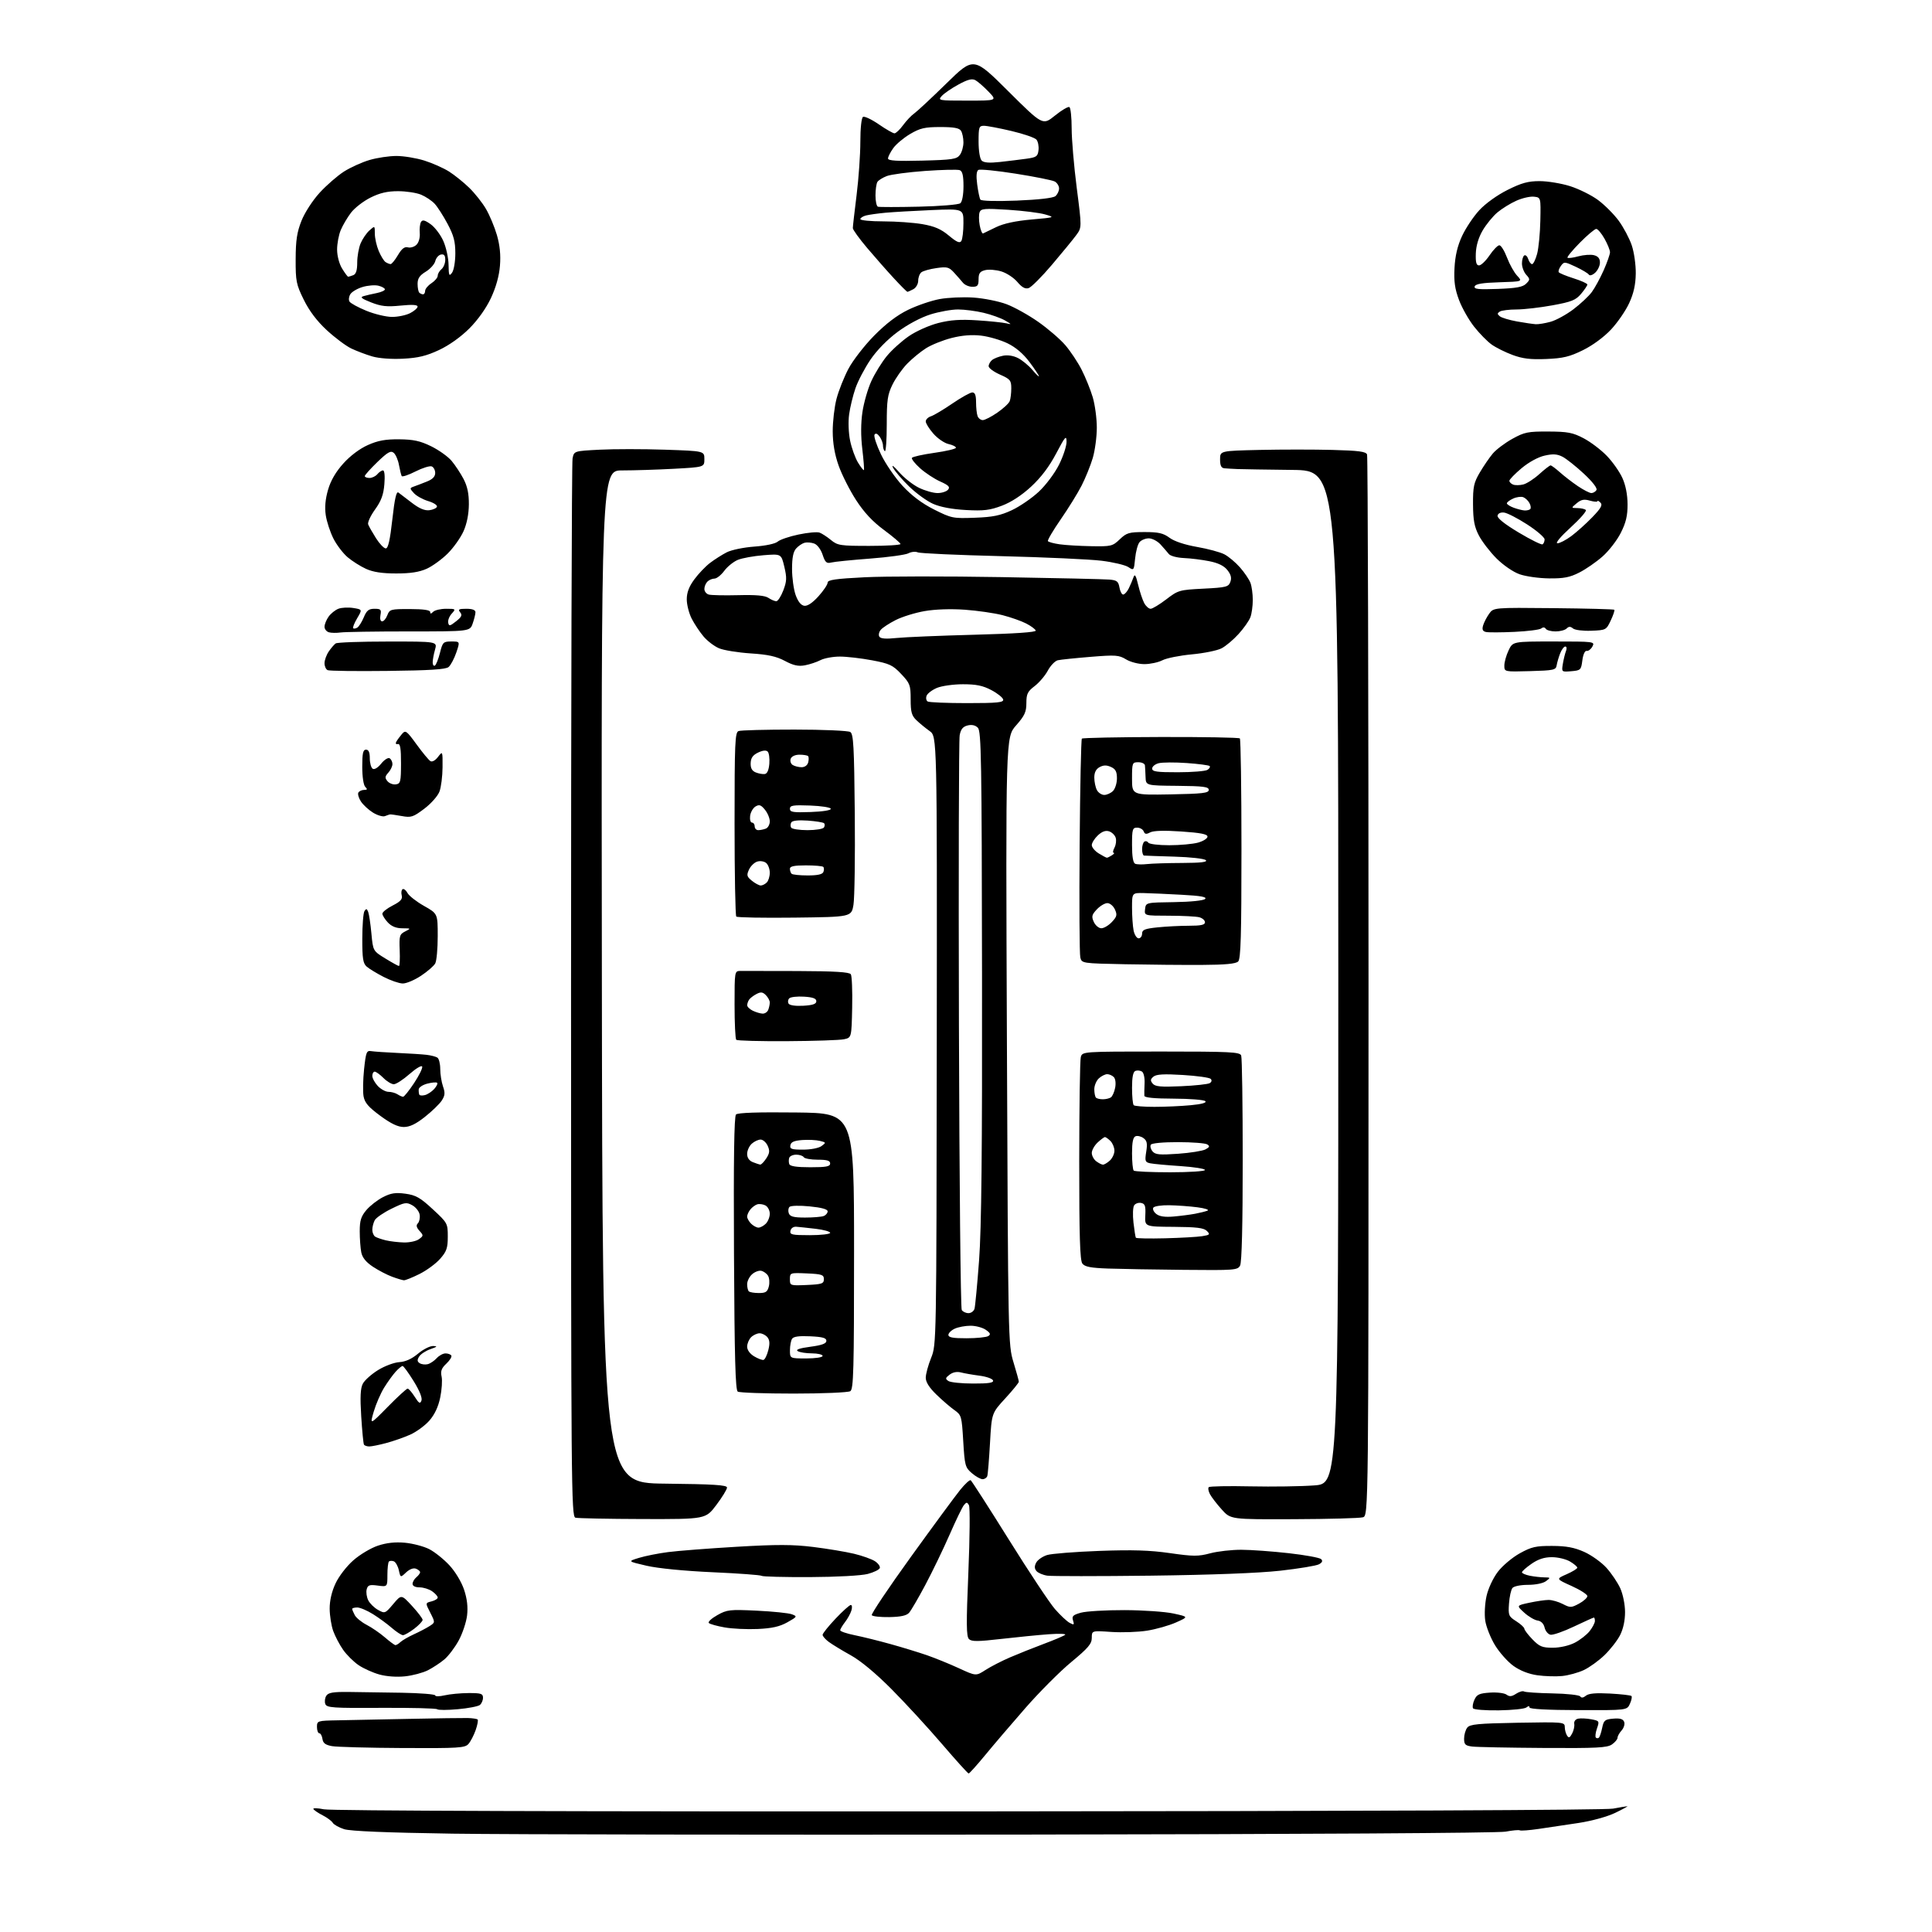 <?xml version="1.0" encoding="UTF-8" standalone="no"?>
<svg 
  version="1.1" 
  xmlns="http://www.w3.org/2000/svg" 
  xmlns:xlink="http://www.w3.org/1999/xlink" 
  xmlns:svg="http://www.w3.org/2000/svg"
  xmlns:rdf="http://www.w3.org/1999/02/22-rdf-syntax-ns#"
  xmlns:cc="http://creativecommons.org/ns#"
  xmlns:dc="http://purl.org/dc/elements/1.1/"
  viewBox="0 0 768 768"
  width="768"
  height="768"
>
<style>svg {background-color: white; }</style>"
<path stroke="none" fill="black" fill-rule="evenodd" d="M406.50,729.27C303.65,729.40 201.72,729.23 180.00,728.91C153.62,728.51 139.26,727.92 136.78,727.12C134.73,726.46 132.71,725.32 132.28,724.60C131.85,723.87 130.07,722.54 128.31,721.64C126.56,720.75 124.88,719.62 124.59,719.14C124.29,718.66 126.17,718.70 128.77,719.23C131.74,719.83 227.04,720.14 384.83,720.06C540.50,719.97 638.08,719.55 641.21,718.96C644.00,718.43 646.55,718.01 646.89,718.01C647.22,718.02 645.05,719.20 642.05,720.65C638.93,722.15 632.74,723.86 627.55,724.65C622.57,725.40 615.43,726.47 611.67,727.02C607.91,727.57 604.53,727.83 604.15,727.59C603.78,727.36 601.22,727.59 598.48,728.11C595.53,728.66 517.20,729.13 406.50,729.27zM385.05,704.99C384.75,704.99 380.00,699.74 374.50,693.32C369.00,686.90 360.00,677.11 354.50,671.57C348.16,665.19 342.19,660.22 338.20,658.00C334.73,656.08 330.80,653.68 329.45,652.68C328.10,651.68 327.00,650.41 327.00,649.87C327.00,649.32 329.32,646.43 332.15,643.44C334.97,640.45 337.71,638.00 338.21,638.00C338.72,638.00 338.82,639.01 338.43,640.25C338.04,641.49 336.89,643.57 335.86,644.88C334.84,646.20 334.00,647.63 334.00,648.06C334.00,648.50 336.59,649.38 339.75,650.02C342.91,650.66 349.32,652.24 354.00,653.55C358.68,654.85 365.18,656.84 368.46,657.97C371.74,659.11 377.47,661.44 381.20,663.16C387.97,666.28 387.97,666.28 391.74,663.85C393.81,662.51 398.20,660.25 401.50,658.83C404.80,657.41 410.88,654.98 415.00,653.44C419.12,651.90 422.91,650.29 423.40,649.87C423.90,649.44 420.98,649.34 416.90,649.64C412.83,649.93 404.32,650.78 398.00,651.50C388.74,652.57 386.24,652.59 385.19,651.57C384.12,650.54 384.07,645.64 384.94,625.06C385.52,611.18 385.63,599.16 385.17,598.35C384.47,597.08 384.18,597.07 383.18,598.29C382.53,599.06 379.96,604.38 377.46,610.10C374.96,615.82 370.63,624.77 367.85,630.00C365.07,635.23 362.16,640.22 361.38,641.10C360.38,642.23 358.06,642.74 353.51,642.82C349.97,642.88 346.83,642.53 346.54,642.06C346.24,641.58 353.25,631.13 362.12,618.84C370.99,606.55 379.80,594.58 381.70,592.24C383.60,589.89 385.47,588.17 385.86,588.42C386.26,588.66 393.08,599.28 401.04,612.03C408.99,624.77 417.23,637.19 419.35,639.62C421.47,642.05 424.10,644.52 425.20,645.11C426.94,646.04 427.11,645.92 426.55,644.15C426.01,642.45 426.52,641.95 429.70,641.07C431.79,640.49 439.57,640.03 447.00,640.05C454.43,640.07 463.20,640.68 466.50,641.40C472.50,642.71 472.50,642.71 467.50,644.94C464.75,646.17 459.57,647.64 456.00,648.21C452.43,648.78 446.01,649.01 441.75,648.72C434.00,648.19 434.00,648.19 434.00,651.07C434.00,653.45 432.60,655.10 425.86,660.68C421.38,664.38 413.17,672.61 407.61,678.97C402.05,685.33 394.82,693.79 391.55,697.77C388.28,701.74 385.35,705.00 385.05,704.99zM160.10,694.87C146.57,694.80 133.93,694.46 132.00,694.12C129.37,693.65 128.42,692.94 128.18,691.25C128.00,690.01 127.44,689.00 126.93,689.00C126.42,689.00 126.00,687.88 126.00,686.50C126.00,684.05 126.16,684.00 134.25,683.85C138.79,683.77 151.50,683.51 162.50,683.28C173.50,683.05 184.04,682.90 185.93,682.94C187.82,682.99 189.59,683.26 189.87,683.54C190.15,683.82 189.79,685.73 189.07,687.78C188.35,689.82 187.06,692.29 186.22,693.25C184.83,694.83 182.37,694.99 160.10,694.87zM613.53,694.84C599.76,694.75 587.04,694.50 585.25,694.28C582.47,693.93 582.00,693.48 582.00,691.13C582.00,689.62 582.56,687.66 583.25,686.77C584.30,685.41 587.46,685.11 603.25,684.82C621.46,684.50 622.00,684.54 622.02,686.49C622.02,687.60 622.43,689.12 622.91,689.89C623.61,690.99 624.02,690.84 624.93,689.12C625.57,687.94 625.95,686.21 625.79,685.27C625.62,684.27 626.26,683.42 627.35,683.19C628.37,682.99 630.70,683.10 632.54,683.44C635.76,684.04 635.84,684.17 634.82,687.08C634.24,688.74 634.05,690.38 634.38,690.72C634.72,691.06 635.28,691.06 635.62,690.72C635.95,690.38 636.53,688.62 636.90,686.80C637.50,683.86 637.97,683.47 641.29,683.19C643.98,682.96 645.19,683.32 645.63,684.48C645.97,685.36 645.51,686.88 644.62,687.87C643.73,688.85 643.00,690.16 643.00,690.77C643.00,691.39 642.00,692.59 640.78,693.44C638.89,694.76 634.74,694.98 613.53,694.84zM181.98,679.44C177.84,679.82 174.16,679.82 173.78,679.45C173.41,679.08 163.40,678.83 151.53,678.90C132.32,679.02 129.88,678.85 129.32,677.38C128.97,676.47 129.14,675.00 129.70,674.11C130.50,672.84 132.37,672.52 138.61,672.58C142.95,672.63 152.46,672.77 159.75,672.89C167.04,673.02 173.00,673.49 173.00,673.95C173.00,674.41 174.69,674.40 176.75,673.92C178.81,673.44 183.09,673.04 186.25,673.02C191.22,673.00 192.00,673.26 192.00,674.88C192.00,675.91 191.44,677.21 190.75,677.76C190.06,678.31 186.12,679.07 181.98,679.44zM595.82,679.89C590.50,679.97 585.88,679.61 585.56,679.09C585.24,678.57 585.48,677.03 586.11,675.66C587.06,673.58 588.05,673.12 592.27,672.84C595.04,672.65 598.00,673.01 598.86,673.64C600.05,674.51 600.94,674.43 602.66,673.30C603.90,672.49 605.32,672.08 605.83,672.39C606.33,672.70 611.41,673.04 617.12,673.15C622.83,673.25 627.80,673.80 628.17,674.35C628.61,675.02 629.39,674.92 630.41,674.08C631.51,673.16 634.34,672.91 639.97,673.21C644.38,673.45 648.23,673.89 648.53,674.19C648.83,674.50 648.55,675.89 647.91,677.30C646.74,679.86 646.74,679.86 627.37,679.80C615.21,679.77 608.00,679.38 608.00,678.75C608.00,678.09 607.58,678.09 606.75,678.75C606.06,679.30 601.14,679.81 595.82,679.89zM160.99,666.37C157.71,666.72 153.61,666.42 150.81,665.64C148.23,664.93 144.51,663.25 142.54,661.92C140.58,660.59 137.80,657.84 136.38,655.80C134.96,653.77 133.19,650.39 132.44,648.30C131.70,646.21 131.07,642.25 131.05,639.50C131.03,636.29 131.86,632.69 133.37,629.46C134.68,626.63 137.78,622.60 140.44,620.27C143.03,617.98 147.44,615.35 150.22,614.43C153.66,613.28 157.09,612.91 160.96,613.26C164.09,613.55 168.43,614.69 170.62,615.80C172.80,616.92 176.42,619.82 178.66,622.24C181.03,624.81 183.46,628.87 184.49,631.96C185.69,635.59 186.06,638.80 185.67,642.17C185.35,644.86 183.85,649.34 182.34,652.12C180.83,654.89 178.27,658.27 176.66,659.63C175.05,660.99 172.10,662.93 170.11,663.95C168.11,664.96 164.01,666.06 160.99,666.37zM621.00,666.24C618.52,666.49 614.09,666.36 611.13,665.94C607.69,665.46 604.29,664.13 601.63,662.23C599.36,660.61 596.06,656.90 594.29,654.00C592.53,651.10 590.78,646.71 590.41,644.24C590.03,641.73 590.26,637.43 590.92,634.45C591.61,631.40 593.52,627.30 595.43,624.80C597.25,622.41 601.16,619.12 604.12,617.48C608.77,614.90 610.52,614.50 617.00,614.53C622.65,614.55 625.79,615.14 629.74,616.90C632.62,618.19 636.61,621.04 638.59,623.23C640.58,625.43 643.04,629.09 644.08,631.36C645.14,633.71 645.97,637.79 645.98,640.79C645.99,644.15 645.27,647.51 644.00,650.01C642.90,652.16 640.10,655.75 637.78,657.98C635.46,660.21 631.75,662.88 629.53,663.91C627.31,664.94 623.48,665.99 621.00,666.24zM617.24,655.00C620.08,655.00 623.67,654.19 625.95,653.03C628.07,651.94 630.75,649.86 631.91,648.39C633.06,646.93 634.00,645.12 634.00,644.37C634.00,643.61 633.82,643.00 633.60,643.00C633.39,643.00 629.81,644.61 625.66,646.58C621.51,648.56 617.32,650.02 616.35,649.83C615.38,649.64 614.32,648.37 614.00,646.99C613.63,645.41 612.60,644.38 611.19,644.18C609.97,644.00 607.58,642.59 605.88,641.03C602.79,638.21 602.79,638.21 607.94,637.11C610.78,636.50 614.22,636.00 615.60,636.00C616.97,636.00 619.51,636.73 621.24,637.62C624.17,639.14 624.61,639.13 627.69,637.47C629.51,636.49 631.00,635.14 631.00,634.48C631.00,633.82 628.19,632.01 624.75,630.46C618.50,627.65 618.50,627.65 622.75,625.79C625.09,624.76 627.00,623.59 627.00,623.18C627.00,622.77 625.69,621.66 624.10,620.72C622.50,619.77 619.26,619.00 616.90,619.00C613.89,619.00 611.47,619.79 608.80,621.64C606.71,623.09 605.00,624.60 605.00,625.01C605.00,625.42 606.41,626.03 608.12,626.38C609.84,626.72 612.43,627.01 613.88,627.03C616.40,627.06 616.43,627.12 614.56,628.53C613.43,629.38 610.44,630.00 607.43,630.00C604.49,630.00 601.80,630.54 601.22,631.25C600.66,631.94 600.04,634.73 599.85,637.46C599.52,642.11 599.70,642.55 602.71,644.46C604.48,645.58 605.94,646.93 605.96,647.45C605.98,647.98 607.44,649.89 609.20,651.70C611.95,654.54 613.07,655.00 617.24,655.00zM157.18,653.96C157.55,653.98 158.45,653.44 159.18,652.75C159.91,652.06 162.30,650.68 164.50,649.67C166.70,648.67 169.52,647.19 170.76,646.39C173.01,644.95 173.01,644.95 171.04,641.07C169.06,637.20 169.06,637.20 171.53,636.58C172.89,636.24 174.00,635.55 174.00,635.04C174.00,634.53 173.00,633.41 171.78,632.56C170.56,631.70 168.31,631.00 166.78,631.00C165.09,631.00 164.00,630.46 164.00,629.62C164.00,628.86 164.68,627.68 165.50,627.00C166.32,626.32 167.00,625.41 167.00,624.98C167.00,624.56 166.26,623.93 165.34,623.58C164.34,623.19 162.80,623.78 161.44,625.05C159.20,627.17 159.20,627.17 158.54,624.17C158.17,622.52 157.27,620.94 156.54,620.65C155.80,620.37 154.93,620.41 154.60,620.74C154.27,621.06 154.00,623.47 154.00,626.07C154.00,630.81 154.00,630.81 150.15,630.29C146.88,629.85 146.21,630.09 145.76,631.80C145.47,632.92 145.75,634.87 146.38,636.14C147.01,637.40 148.77,639.13 150.29,639.97C152.99,641.47 153.12,641.41 156.30,637.65C159.55,633.79 159.55,633.79 163.78,638.37C166.10,640.89 168.00,643.39 168.00,643.93C168.00,644.46 166.50,646.05 164.66,647.45C162.82,648.85 160.81,650.00 160.19,650.00C159.57,650.00 157.59,648.72 155.78,647.15C153.98,645.58 150.60,643.10 148.27,641.65C145.94,640.19 143.13,639.00 142.02,639.00C140.91,639.00 140.00,639.25 140.00,639.57C140.00,639.88 140.47,641.00 141.03,642.06C141.60,643.12 143.74,644.86 145.78,645.92C147.83,646.98 151.07,649.22 153.00,650.88C154.93,652.55 156.81,653.94 157.18,653.96zM301.19,647.55C296.96,647.74 291.04,647.46 288.03,646.92C285.02,646.39 282.20,645.60 281.77,645.17C281.33,644.73 282.85,643.33 285.13,642.05C289.01,639.87 290.02,639.75 300.89,640.27C307.27,640.58 313.53,641.22 314.80,641.71C317.00,642.54 316.93,642.67 312.99,644.89C309.93,646.60 306.90,647.29 301.19,647.55zM321.92,626.92C311.70,626.96 303.07,626.74 302.75,626.42C302.43,626.10 293.69,625.45 283.33,624.99C271.96,624.48 261.53,623.45 257.00,622.40C249.50,620.66 249.50,620.66 254.00,619.28C256.48,618.52 261.65,617.49 265.50,616.99C269.35,616.48 281.62,615.53 292.76,614.87C308.86,613.92 315.12,613.94 323.26,614.94C328.89,615.64 336.19,616.85 339.49,617.64C342.78,618.43 346.52,619.77 347.80,620.60C349.08,621.44 349.95,622.66 349.74,623.31C349.53,623.97 347.36,625.03 344.93,625.67C342.37,626.34 332.64,626.87 321.92,626.92zM457.50,626.35C436.60,626.60 418.07,626.60 416.32,626.35C414.58,626.09 412.63,625.26 412.01,624.51C411.18,623.52 411.16,622.57 411.92,621.14C412.51,620.05 414.45,618.71 416.24,618.15C418.03,617.60 427.38,616.86 437.00,616.51C450.19,616.03 457.11,616.24 465.09,617.39C474.37,618.72 476.34,618.73 481.09,617.46C484.06,616.67 489.65,616.04 493.50,616.06C497.35,616.07 505.82,616.69 512.32,617.42C518.82,618.15 524.61,619.21 525.18,619.78C525.89,620.49 525.62,621.13 524.29,621.84C523.23,622.41 516.32,623.55 508.93,624.38C500.41,625.33 481.61,626.05 457.50,626.35zM255.50,603.84C241.75,603.80 229.71,603.56 228.75,603.31C227.09,602.88 227.00,592.07 227.00,394.05C227.00,279.21 227.27,183.91 227.60,182.26C228.19,179.28 228.19,179.28 238.42,178.76C244.05,178.47 255.70,178.47 264.32,178.76C280.00,179.29 280.00,179.29 280.00,182.49C280.00,185.69 280.00,185.69 267.84,186.35C261.16,186.71 251.93,187.00 247.34,187.00C239.00,187.00 239.00,187.00 239.25,388.25C239.50,589.50 239.50,589.50 264.25,589.77C283.70,589.98 289.00,590.31 289.00,591.33C289.00,592.04 287.09,595.16 284.75,598.26C280.50,603.90 280.50,603.90 255.50,603.84zM514.37,603.90C489.23,604.00 489.23,604.00 485.70,600.09C483.76,597.94 481.64,595.20 481.00,594.00C480.36,592.81 480.14,591.53 480.50,591.17C480.86,590.80 488.32,590.66 497.08,590.85C505.83,591.03 517.27,590.87 522.50,590.47C532.00,589.76 532.00,589.76 532.00,388.38C532.00,187.00 532.00,187.00 513.75,186.80C503.71,186.69 493.93,186.53 492.00,186.46C490.07,186.38 487.71,186.24 486.75,186.16C485.46,186.04 485.00,185.11 485.00,182.60C485.00,179.21 485.00,179.21 500.75,178.85C509.42,178.66 522.44,178.66 529.68,178.85C540.13,179.13 542.98,179.50 543.43,180.67C543.74,181.48 544.00,276.72 544.01,392.32C544.02,602.50 544.02,602.50 541.76,603.15C540.52,603.51 528.19,603.85 514.37,603.90zM390.59,588.00C389.78,588.00 387.85,586.92 386.31,585.59C383.68,583.33 383.48,582.57 382.90,572.87C382.31,562.93 382.18,562.49 379.39,560.53C377.80,559.41 374.59,556.65 372.25,554.38C369.40,551.62 368.00,549.41 368.00,547.67C368.00,546.24 368.96,542.69 370.13,539.79C372.25,534.50 372.25,534.44 372.38,413.61C372.50,292.72 372.50,292.72 369.55,290.61C367.92,289.45 365.56,287.51 364.30,286.30C362.39,284.47 362.00,283.05 362.00,278.01C362.00,272.35 361.74,271.64 358.25,267.94C354.91,264.40 353.64,263.80 346.66,262.48C342.35,261.67 336.59,261.00 333.86,261.00C331.13,261.00 327.67,261.64 326.17,262.41C324.66,263.19 321.87,264.12 319.97,264.47C317.35,264.96 315.40,264.53 312.00,262.72C308.60,260.91 305.28,260.18 298.40,259.74C293.39,259.41 287.74,258.50 285.85,257.71C283.96,256.92 281.17,254.80 279.66,253.00C278.14,251.20 276.03,248.01 274.95,245.91C273.88,243.80 273.00,240.35 273.00,238.24C273.00,235.54 273.89,233.18 276.00,230.32C277.65,228.07 280.46,225.13 282.25,223.77C284.04,222.41 287.01,220.52 288.87,219.56C290.74,218.60 295.61,217.59 299.87,217.28C304.35,216.96 308.18,216.15 309.15,215.30C310.06,214.51 313.79,213.24 317.44,212.48C321.09,211.71 324.84,211.37 325.79,211.72C326.73,212.06 328.77,213.39 330.33,214.67C332.95,216.83 334.04,217.00 345.58,217.00C352.41,217.00 357.98,216.66 357.96,216.25C357.94,215.84 354.98,213.33 351.39,210.67C346.84,207.31 343.48,203.70 340.28,198.76C337.76,194.87 334.65,188.71 333.37,185.09C331.79,180.63 331.04,176.23 331.02,171.46C331.01,167.59 331.69,161.77 332.53,158.54C333.37,155.31 335.51,149.93 337.28,146.58C339.05,143.24 343.65,137.31 347.50,133.41C352.22,128.63 356.62,125.28 361.00,123.16C364.57,121.42 370.20,119.50 373.50,118.89C376.80,118.28 382.88,118.01 387.00,118.29C391.12,118.58 397.03,119.76 400.13,120.93C403.23,122.10 408.91,125.26 412.74,127.96C416.58,130.65 421.40,134.80 423.45,137.18C425.50,139.56 428.44,143.97 429.98,147.00C431.52,150.03 433.50,154.94 434.39,157.93C435.27,160.92 436.00,166.35 436.00,170.00C436.00,173.65 435.27,179.08 434.39,182.07C433.50,185.06 431.51,189.97 429.97,193.00C428.43,196.03 424.68,202.08 421.65,206.46C418.62,210.84 416.33,214.73 416.56,215.10C416.79,215.47 418.89,216.04 421.24,216.37C423.58,216.71 429.24,217.04 433.81,217.12C441.69,217.26 442.27,217.12 445.12,214.39C447.83,211.79 448.79,211.51 454.97,211.50C460.53,211.50 462.41,211.93 464.90,213.77C466.80,215.18 470.96,216.56 475.82,217.41C480.14,218.16 485.03,219.48 486.69,220.34C488.35,221.20 491.15,223.55 492.92,225.56C494.69,227.57 496.55,230.33 497.07,231.68C497.58,233.03 498.00,236.10 498.00,238.50C498.00,240.90 497.57,244.00 497.04,245.38C496.52,246.76 494.42,249.75 492.37,252.01C490.32,254.28 487.27,256.85 485.58,257.72C483.88,258.60 478.57,259.68 473.77,260.12C468.96,260.57 463.70,261.62 462.07,262.47C460.43,263.31 457.22,264.00 454.92,264.00C452.58,264.00 449.36,263.17 447.62,262.11C444.79,260.39 443.48,260.29 433.50,261.11C427.45,261.60 421.60,262.21 420.50,262.46C419.40,262.71 417.61,264.56 416.53,266.57C415.45,268.59 413.08,271.36 411.28,272.74C408.48,274.87 408.00,275.86 408.00,279.48C408.00,283.02 407.32,284.49 403.89,288.39C399.77,293.06 399.77,293.06 400.26,413.78C400.74,533.31 400.77,534.57 402.87,541.50C404.04,545.35 405.00,548.84 405.00,549.26C405.00,549.67 402.57,552.66 399.61,555.88C394.21,561.75 394.21,561.75 393.54,573.63C393.17,580.16 392.69,586.06 392.46,586.75C392.24,587.44 391.40,588.00 390.59,588.00zM146.81,574.99C145.88,574.99 144.92,574.66 144.68,574.25C144.44,573.84 143.95,568.77 143.59,563.00C143.11,555.29 143.28,551.85 144.23,550.04C144.94,548.68 147.66,546.25 150.28,544.63C152.90,543.01 156.70,541.59 158.73,541.47C161.19,541.32 163.68,540.19 166.15,538.12C168.19,536.40 170.91,535.03 172.18,535.06C174.05,535.10 173.84,535.34 171.10,536.31C169.22,536.96 167.20,538.30 166.60,539.28C165.77,540.63 165.83,541.26 166.86,541.91C167.61,542.37 169.04,542.54 170.05,542.28C171.05,542.02 172.64,540.95 173.59,539.90C174.54,538.86 176.11,538.00 177.10,538.00C178.08,538.00 179.12,538.38 179.41,538.85C179.70,539.32 178.81,540.77 177.44,542.06C175.50,543.88 175.07,545.04 175.54,547.19C175.88,548.71 175.63,552.47 174.99,555.54C174.22,559.25 172.77,562.33 170.67,564.73C168.92,566.71 165.48,569.23 163.01,570.32C160.53,571.42 156.26,572.91 153.51,573.64C150.75,574.38 147.74,574.98 146.81,574.99zM154.13,559.25C158.05,555.26 161.61,552.00 162.03,552.00C162.46,552.00 163.72,553.45 164.85,555.23C166.52,557.88 167.00,558.15 167.53,556.77C167.94,555.72 166.78,552.82 164.45,549.05C162.39,545.72 160.41,543.00 160.03,543.00C159.66,543.00 158.43,544.01 157.30,545.25C156.17,546.49 154.10,549.34 152.71,551.60C151.31,553.85 149.46,558.12 148.58,561.10C147.00,566.50 147.00,566.50 154.13,559.25zM315.50,553.97C303.95,553.97 293.95,553.62 293.27,553.19C292.33,552.59 291.98,539.77 291.77,498.25C291.58,460.81 291.83,443.77 292.57,443.03C293.28,442.32 301.27,442.05 316.57,442.23C339.50,442.50 339.50,442.50 339.50,497.29C339.50,544.90 339.30,552.20 338.00,553.02C337.18,553.54 327.05,553.97 315.50,553.97zM386.83,549.98C393.06,550.00 395.06,549.68 394.75,548.75C394.52,548.06 392.12,547.21 389.42,546.86C386.71,546.51 383.38,545.93 382.00,545.57C380.41,545.15 378.77,545.47 377.50,546.44C375.77,547.75 375.71,548.10 377.00,548.97C377.82,549.52 382.25,549.98 386.83,549.98zM303.50,540.58C304.05,540.45 304.91,538.72 305.41,536.72C306.08,534.10 305.97,532.67 305.04,531.55C304.33,530.70 302.94,530.00 301.95,530.00C300.96,530.00 299.44,530.71 298.57,531.57C297.71,532.44 297.00,534.12 297.00,535.32C297.00,536.63 298.10,538.16 299.75,539.15C301.26,540.06 302.95,540.70 303.50,540.58zM320.50,540.00C324.17,540.00 327.00,539.56 327.00,539.00C327.00,538.45 325.09,537.99 322.75,537.98C320.41,537.98 317.88,537.57 317.11,537.09C316.18,536.50 317.81,535.93 322.11,535.36C326.74,534.74 328.50,534.09 328.50,533.00C328.50,531.85 326.99,531.43 322.09,531.20C317.64,530.99 315.43,531.29 314.86,532.20C314.40,532.91 314.02,534.96 314.02,536.75C314.00,540.00 314.00,540.00 320.50,540.00zM384.25,531.98C388.24,531.98 392.11,531.58 392.85,531.11C393.91,530.44 393.70,529.90 391.88,528.63C390.60,527.73 387.88,527.00 385.82,527.00C383.77,527.00 380.95,527.52 379.55,528.16C378.15,528.80 377.00,529.92 377.00,530.66C377.00,531.66 378.85,532.00 384.25,531.98zM384.99,522.00C386.02,522.00 387.10,521.21 387.38,520.25C387.66,519.29 388.48,510.62 389.20,501.00C390.15,488.17 390.47,457.81 390.37,387.16C390.26,301.86 390.07,290.64 388.71,289.28C387.70,288.27 386.29,287.96 384.63,288.38C382.76,288.85 381.93,289.87 381.49,292.26C381.15,294.04 381.02,345.90 381.19,407.50C381.36,469.10 381.86,520.06 382.31,520.75C382.75,521.44 383.96,522.00 384.99,522.00zM301.65,514.00C304.40,514.00 305.07,513.55 305.63,511.35C305.99,509.89 305.84,507.97 305.29,507.10C304.74,506.22 303.51,505.35 302.57,505.16C301.62,504.98 299.98,505.61 298.93,506.57C297.87,507.53 297.00,509.29 297.00,510.49C297.00,511.69 297.30,512.97 297.67,513.33C298.03,513.70 299.82,514.00 301.65,514.00zM320.75,510.80C326.73,510.53 327.50,510.27 327.50,508.50C327.50,506.73 326.73,506.47 320.75,506.20C314.08,505.91 314.00,505.94 314.00,508.50C314.00,511.06 314.08,511.09 320.75,510.80zM160.55,508.93C159.97,508.89 157.87,508.26 155.87,507.52C153.87,506.79 150.44,505.00 148.23,503.54C145.48,501.71 144.03,499.92 143.61,497.82C143.28,496.13 143.00,492.37 143.00,489.45C143.00,485.19 143.51,483.54 145.63,481.03C147.07,479.32 150.05,477.00 152.24,475.88C155.41,474.26 157.23,473.98 161.17,474.52C165.32,475.09 167.05,476.07 172.05,480.71C177.89,486.11 178.00,486.31 178.00,491.57C178.00,496.12 177.54,497.46 174.96,500.40C173.28,502.31 169.59,505.02 166.76,506.43C163.93,507.84 161.13,508.97 160.55,508.93zM470.71,504.79C459.05,504.68 445.45,504.44 440.50,504.27C433.54,504.02 431.22,503.57 430.25,502.28C429.30,501.02 429.00,491.27 429.01,461.56C429.02,440.08 429.30,421.49 429.63,420.25C430.23,418.00 430.23,418.00 461.51,418.00C489.11,418.00 492.86,418.19 493.39,419.58C493.73,420.45 494.00,439.16 494.00,461.15C494.00,486.80 493.63,501.82 492.96,503.07C491.99,504.90 490.78,504.99 470.71,504.79zM160.56,493.90C162.79,493.95 165.49,493.37 166.55,492.59C168.37,491.25 168.39,491.08 166.75,489.28C165.53,487.92 165.34,487.06 166.10,486.30C166.69,485.71 167.02,484.18 166.83,482.90C166.65,481.62 165.34,479.92 163.92,479.13C161.56,477.80 160.87,477.92 155.64,480.48C152.49,482.01 149.49,484.08 148.96,485.07C148.43,486.06 148.00,487.77 148.00,488.88C148.00,489.98 148.52,491.21 149.16,491.60C149.80,492.00 151.71,492.65 153.41,493.06C155.11,493.46 158.33,493.84 160.56,493.90zM463.17,492.24C469.40,492.08 476.03,491.70 477.89,491.40C480.95,490.91 481.13,490.70 479.74,489.31C478.53,488.11 475.65,487.75 466.62,487.69C455.05,487.62 455.05,487.62 455.28,483.10C455.46,479.37 455.17,478.51 453.62,478.19C452.59,477.98 451.33,478.41 450.84,479.15C450.34,479.89 450.22,482.98 450.57,486.00C450.92,489.02 451.34,491.73 451.52,492.02C451.69,492.30 456.93,492.40 463.17,492.24zM321.93,491.00C326.37,491.00 330.00,490.58 330.00,490.07C330.00,489.56 327.41,488.84 324.25,488.47C321.09,488.10 317.62,487.73 316.54,487.65C315.40,487.56 314.43,488.23 314.22,489.25C313.89,490.80 314.77,491.00 321.93,491.00zM301.50,488.00C302.25,488.00 303.56,487.29 304.43,486.43C305.29,485.56 306.00,483.78 306.00,482.46C306.00,481.15 305.21,479.67 304.25,479.17C303.29,478.68 301.82,478.49 301.00,478.75C300.18,479.01 298.94,479.94 298.25,480.81C297.56,481.67 297.00,482.94 297.00,483.62C297.00,484.30 297.71,485.56 298.57,486.43C299.44,487.29 300.75,488.00 301.50,488.00zM320.03,484.00C323.22,484.00 326.55,483.73 327.42,483.39C328.29,483.06 329.00,482.22 329.00,481.52C329.00,480.69 326.58,480.02 321.87,479.56C317.89,479.16 314.35,479.25 313.84,479.76C313.34,480.26 313.22,481.42 313.57,482.33C314.07,483.62 315.52,484.00 320.03,484.00zM466.50,483.59C469.25,483.35 473.07,482.86 475.00,482.50C476.93,482.14 479.18,481.58 480.00,481.25C480.82,480.91 479.02,480.31 476.00,479.92C472.98,479.52 467.94,479.15 464.81,479.10C461.68,479.04 458.82,479.48 458.46,480.07C458.10,480.65 458.63,481.79 459.65,482.58C460.91,483.57 463.09,483.89 466.50,483.59zM465.17,466.00C472.77,466.00 479.00,465.59 479.00,465.09C479.00,464.59 474.61,463.90 469.25,463.54C463.89,463.19 458.48,462.69 457.24,462.43C455.20,462.00 455.05,461.56 455.64,457.83C456.17,454.54 455.95,453.44 454.55,452.42C453.59,451.71 452.17,451.38 451.40,451.68C450.41,452.06 450.00,454.02 450.00,458.44C450.00,461.86 450.30,464.97 450.67,465.33C451.03,465.70 457.56,466.00 465.17,466.00zM322.11,464.00C328.46,464.00 330.00,463.71 330.00,462.50C330.00,461.37 328.78,461.00 325.06,461.00C322.34,461.00 319.84,460.55 319.50,460.00C319.16,459.45 317.82,459.00 316.52,459.00C315.23,459.00 313.97,459.56 313.73,460.25C313.49,460.94 313.50,462.06 313.75,462.75C314.07,463.61 316.70,464.00 322.11,464.00zM302.23,462.94C302.63,462.97 303.70,461.86 304.62,460.46C305.95,458.42 306.06,457.43 305.16,455.46C304.55,454.11 303.28,453.00 302.35,453.00C301.42,453.00 299.83,453.74 298.83,454.65C297.82,455.57 297.00,457.38 297.00,458.69C297.00,460.22 297.80,461.39 299.25,461.97C300.49,462.47 301.83,462.90 302.23,462.94zM438.42,462.97C438.93,462.99 440.17,462.26 441.17,461.35C442.18,460.43 443.00,458.67 443.00,457.42C443.00,456.17 442.29,454.44 441.43,453.57C440.56,452.71 439.58,452.00 439.24,452.00C438.91,452.00 437.59,452.98 436.31,454.17C435.04,455.37 434.00,457.23 434.00,458.31C434.00,459.40 434.79,460.88 435.75,461.61C436.71,462.34 437.91,462.95 438.42,462.97zM468.29,458.64C473.14,458.30 478.04,457.51 479.19,456.90C480.86,456.01 481.00,455.61 479.89,454.91C479.12,454.43 473.91,454.02 468.31,454.02C462.29,454.01 457.85,454.43 457.47,455.04C457.12,455.62 457.42,456.80 458.15,457.68C459.25,459.00 460.92,459.16 468.29,458.64zM319.24,457.00C322.30,457.00 325.45,456.39 326.56,455.58C328.43,454.21 328.41,454.14 325.92,453.52C324.50,453.16 321.35,453.01 318.93,453.18C315.68,453.42 314.43,453.96 314.19,455.25C313.90,456.74 314.65,457.00 319.24,457.00zM160.52,448.00C158.19,448.00 155.45,446.70 151.16,443.54C146.44,440.06 144.98,438.36 144.52,435.79C144.20,433.98 144.30,429.12 144.73,425.00C145.45,418.28 145.73,417.54 147.51,417.84C148.61,418.02 153.32,418.35 158.00,418.56C162.68,418.77 167.89,419.11 169.59,419.31C171.28,419.51 173.20,420.00 173.84,420.40C174.48,420.79 175.00,422.82 175.00,424.91C175.00,427.00 175.50,430.13 176.10,431.87C177.00,434.44 176.90,435.50 175.59,437.51C174.70,438.87 171.68,441.78 168.89,443.99C165.29,446.84 162.86,448.00 160.52,448.00zM458.92,439.99C463.09,439.99 469.56,439.70 473.30,439.34C477.69,438.93 479.76,438.36 479.13,437.73C478.60,437.20 472.95,436.75 466.58,436.73C458.91,436.71 454.97,436.33 454.90,435.60C454.85,434.99 454.89,432.75 454.99,430.61C455.09,428.40 454.63,426.39 453.93,425.95C453.24,425.53 452.08,425.42 451.34,425.70C450.42,426.05 450.00,428.16 450.00,432.44C450.00,435.86 450.30,438.97 450.67,439.33C451.03,439.70 454.75,440.00 458.92,439.99zM438.42,436.98C439.56,436.98 440.99,436.64 441.59,436.23C442.19,435.83 442.96,434.10 443.29,432.40C443.64,430.59 443.41,428.81 442.75,428.15C442.12,427.52 440.94,427.00 440.13,427.00C439.32,427.00 437.83,427.74 436.83,428.65C435.82,429.57 435.00,431.52 435.00,432.99C435.00,434.46 435.30,435.97 435.67,436.33C436.03,436.70 437.27,436.99 438.42,436.98zM160.24,435.98C160.65,435.99 162.61,433.55 164.59,430.56C166.58,427.57 168.04,424.61 167.83,423.98C167.62,423.36 165.38,424.68 162.82,426.93C160.28,429.17 157.45,431.00 156.55,431.00C155.65,431.00 153.78,429.88 152.41,428.50C151.03,427.12 149.48,426.00 148.95,426.00C148.43,426.00 148.00,426.76 148.00,427.69C148.00,428.61 148.98,430.41 150.17,431.69C151.37,432.96 153.28,434.01 154.42,434.02C155.57,434.02 157.18,434.47 158.00,435.00C158.82,435.53 159.83,435.98 160.24,435.98zM168.94,435.31C170.00,435.03 171.65,433.94 172.60,432.89C173.54,431.85 174.07,430.74 173.77,430.44C173.47,430.13 171.71,430.28 169.86,430.76C168.01,431.24 166.47,432.27 166.44,433.06C166.40,433.85 166.51,434.80 166.69,435.16C166.86,435.52 167.87,435.58 168.94,435.31zM469.54,431.79C475.09,431.55 480.21,430.99 480.90,430.56C481.68,430.08 481.81,429.41 481.26,428.86C480.75,428.35 475.78,427.66 470.20,427.32C462.67,426.86 459.67,427.03 458.52,427.98C457.28,429.01 457.22,429.56 458.21,430.75C459.20,431.95 461.42,432.15 469.54,431.79zM312.92,413.88C302.15,413.95 293.03,413.70 292.67,413.33C292.30,412.97 292.00,406.67 292.00,399.33C292.00,386.18 292.03,386.00 294.25,385.96C295.49,385.94 305.71,385.96 316.96,386.00C331.83,386.05 337.64,386.41 338.22,387.29C338.65,387.95 338.89,393.90 338.75,400.49C338.50,412.48 338.50,412.48 335.50,413.12C333.85,413.48 323.69,413.82 312.92,413.88zM303.14,402.93C304.05,402.97 305.06,402.29 305.39,401.42C305.73,400.55 306.00,399.23 306.00,398.49C306.00,397.75 305.29,396.44 304.43,395.57C303.17,394.32 302.43,394.23 300.68,395.15C299.48,395.78 298.17,396.79 297.77,397.40C297.36,398.00 297.02,398.99 297.02,399.60C297.01,400.20 298.01,401.18 299.25,401.78C300.49,402.38 302.24,402.90 303.14,402.93zM319.34,399.80C323.13,399.58 324.50,399.10 324.50,398.00C324.50,396.91 323.15,396.41 319.61,396.19C316.92,396.02 314.28,396.32 313.75,396.85C313.21,397.39 313.09,398.34 313.48,398.96C313.90,399.64 316.25,399.98 319.34,399.80zM160.08,390.95C158.66,390.93 155.25,389.75 152.50,388.34C149.75,386.92 146.71,385.08 145.75,384.23C144.31,382.96 144.00,380.99 144.02,373.10C144.02,367.82 144.41,362.90 144.88,362.17C145.55,361.10 145.85,361.17 146.36,362.50C146.71,363.42 147.29,367.28 147.64,371.09C148.29,378.01 148.29,378.01 153.16,381.00C155.84,382.65 158.28,384.00 158.59,384.00C158.89,384.00 159.03,381.19 158.89,377.75C158.65,372.01 158.83,371.40 161.06,370.26C163.44,369.06 163.41,369.03 159.92,369.01C157.49,369.00 155.65,368.26 154.17,366.69C152.98,365.41 152.00,363.85 152.00,363.21C152.00,362.56 153.84,361.10 156.10,359.95C159.24,358.35 160.08,357.41 159.69,355.93C159.41,354.87 159.57,353.76 160.04,353.47C160.51,353.18 161.39,353.86 161.99,354.99C162.60,356.11 165.54,358.42 168.54,360.11C174.00,363.19 174.00,363.19 174.00,372.16C174.00,377.09 173.56,381.95 173.02,382.96C172.49,383.96 169.93,386.18 167.35,387.89C164.77,389.60 161.50,390.98 160.08,390.95zM477.70,383.57C470.44,383.61 456.74,383.49 447.26,383.30C430.12,382.95 430.02,382.94 429.44,380.60C429.11,379.30 428.99,359.33 429.17,336.21C429.35,313.08 429.75,293.91 430.06,293.61C430.37,293.30 444.48,293.01 461.42,292.97C478.37,292.93 492.51,293.18 492.86,293.53C493.21,293.88 493.50,313.68 493.50,337.53C493.50,371.76 493.23,381.17 492.20,382.20C491.27,383.13 487.12,383.52 477.70,383.57zM452.62,373.00C453.38,373.00 454.00,372.16 454.00,371.14C454.00,369.60 455.05,369.17 460.15,368.64C463.53,368.29 469.15,368.00 472.65,368.00C477.39,368.00 479.00,367.65 479.00,366.62C479.00,365.86 477.99,364.96 476.75,364.63C475.51,364.30 470.08,364.02 464.68,364.01C454.87,364.00 454.87,364.00 455.18,361.38C455.50,358.77 455.50,358.77 466.73,358.61C473.33,358.51 478.41,357.99 479.05,357.35C479.85,356.55 477.33,356.09 469.83,355.69C464.15,355.37 457.36,355.07 454.75,355.01C450.00,354.91 450.00,354.91 450.00,360.83C450.00,364.09 450.28,368.16 450.62,369.88C450.97,371.59 451.87,373.00 452.62,373.00zM437.80,369.00C438.82,369.00 440.70,367.88 441.99,366.51C444.00,364.37 444.17,363.67 443.19,361.51C442.56,360.13 441.21,359.00 440.20,359.00C439.18,359.00 437.30,360.12 436.01,361.49C434.00,363.63 433.83,364.33 434.81,366.49C435.44,367.87 436.79,369.00 437.80,369.00zM315.91,364.77C303.51,364.92 293.06,364.73 292.68,364.35C292.31,363.97 292.00,347.36 292.00,327.44C292.00,295.33 292.18,291.15 293.58,290.61C294.45,290.27 304.46,290.01 315.83,290.02C327.20,290.02 337.18,290.46 338.00,290.98C339.27,291.78 339.54,296.72 339.79,323.36C339.95,340.65 339.71,356.98 339.27,359.65C338.45,364.50 338.45,364.50 315.91,364.77zM302.41,352.00C303.06,352.00 304.14,351.46 304.80,350.80C305.46,350.14 306.00,348.40 306.00,346.92C306.00,345.45 305.35,343.70 304.55,343.04C303.74,342.37 302.16,342.13 300.99,342.50C299.83,342.87 298.36,344.31 297.73,345.70C296.72,347.91 296.87,348.48 298.90,350.12C300.18,351.15 301.76,352.00 302.41,352.00zM321.06,348.00C325.05,348.00 326.95,347.57 327.32,346.60C327.62,345.83 327.59,344.93 327.26,344.60C326.94,344.27 323.82,344.00 320.33,344.00C315.72,344.00 314.00,344.36 314.00,345.33C314.00,346.07 314.30,346.97 314.67,347.33C315.03,347.70 317.91,348.00 321.06,348.00zM456.00,343.48C457.93,343.26 464.20,343.06 469.95,343.04C477.39,343.01 480.09,342.69 479.33,341.93C478.73,341.33 473.19,340.71 466.88,340.53C460.62,340.35 455.16,340.15 454.75,340.10C454.34,340.04 454.00,338.90 454.00,337.56C454.00,336.22 454.42,334.86 454.93,334.54C455.44,334.23 456.14,334.42 456.49,334.98C456.84,335.54 460.58,336.00 464.81,335.99C469.04,335.99 474.19,335.52 476.25,334.95C478.31,334.37 480.00,333.31 480.00,332.57C480.00,331.59 477.25,331.05 469.60,330.53C462.78,330.07 458.51,330.19 457.20,330.89C455.65,331.72 455.07,331.63 454.63,330.48C454.32,329.67 453.15,329.00 452.03,329.00C450.19,329.00 450.00,329.63 450.00,335.92C450.00,340.50 450.42,343.01 451.25,343.36C451.94,343.65 454.07,343.71 456.00,343.48zM440.00,340.96C440.27,340.96 441.18,340.53 442.00,340.00C442.82,339.47 443.15,339.02 442.71,339.02C442.28,339.01 442.42,338.08 443.02,336.96C443.62,335.84 443.84,334.06 443.50,333.01C443.17,331.96 441.98,330.81 440.86,330.46C439.49,330.02 438.05,330.54 436.41,332.08C435.09,333.33 434.00,335.07 434.00,335.94C434.00,336.82 435.24,338.30 436.75,339.24C438.26,340.18 439.73,340.95 440.00,340.96zM301.42,330.00C302.20,330.00 303.55,329.73 304.42,329.39C305.29,329.06 306.00,327.76 306.00,326.50C306.00,325.25 305.13,323.16 304.06,321.86C302.49,319.94 301.79,319.71 300.31,320.60C299.32,321.21 298.36,322.89 298.18,324.35C298.01,325.81 298.35,327.00 298.93,327.00C299.52,327.00 300.00,327.68 300.00,328.50C300.00,329.32 300.64,330.00 301.42,330.00zM321.00,330.00C324.24,330.00 327.18,329.52 327.54,328.93C327.90,328.35 327.92,327.59 327.58,327.25C327.24,326.90 324.32,326.43 321.11,326.20C317.46,325.94 315.00,326.20 314.57,326.89C314.19,327.50 314.16,328.45 314.50,329.00C314.84,329.55 317.76,330.00 321.00,330.00zM153.00,324.43C152.18,324.74 150.06,324.12 148.30,323.05C146.55,321.97 144.37,319.97 143.47,318.59C142.57,317.21 142.12,315.62 142.47,315.04C142.83,314.47 143.86,314.00 144.76,314.00C146.04,314.00 146.13,313.73 145.20,312.80C144.50,312.10 144.00,308.76 144.00,304.80C144.00,299.42 144.31,298.00 145.50,298.00C146.54,298.00 147.00,299.05 147.00,301.44C147.00,303.33 147.52,305.21 148.17,305.60C148.85,306.02 150.26,305.16 151.55,303.53C152.78,302.00 154.28,301.05 154.89,301.43C155.50,301.81 156.00,302.84 156.00,303.73C156.00,304.62 155.26,306.16 154.36,307.15C153.00,308.65 152.94,309.23 154.02,310.53C154.74,311.39 156.24,311.96 157.36,311.80C159.21,311.53 159.39,310.77 159.41,303.50C159.42,297.50 159.10,295.57 158.14,295.77C157.35,295.94 157.13,295.55 157.58,294.77C157.98,294.07 158.98,292.72 159.80,291.76C161.19,290.14 161.61,290.44 165.59,295.91C167.95,299.16 170.42,302.14 171.08,302.55C171.79,302.99 173.03,302.31 174.11,300.89C175.96,298.50 175.96,298.50 175.92,305.00C175.90,308.57 175.35,312.93 174.69,314.67C174.03,316.42 171.34,319.46 168.65,321.49C164.22,324.82 163.43,325.08 159.65,324.38C157.37,323.97 155.28,323.68 155.00,323.74C154.72,323.80 153.82,324.11 153.00,324.43zM322.25,322.79C327.10,322.62 330.40,322.09 330.26,321.50C330.12,320.95 326.41,320.37 322.01,320.21C315.25,319.96 314.00,320.17 314.00,321.50C314.00,322.84 315.27,323.04 322.25,322.79zM438.96,316.00C440.01,316.00 441.56,315.29 442.43,314.43C443.29,313.56 444.00,311.30 444.00,309.41C444.00,306.75 443.46,305.71 441.63,304.88C439.90,304.09 438.67,304.11 437.13,304.93C435.68,305.71 435.00,307.03 435.00,309.10C435.00,310.77 435.47,313.00 436.04,314.07C436.60,315.13 437.92,316.00 438.96,316.00zM465.25,315.78C478.02,315.54 480.50,315.26 480.50,314.00C480.50,312.75 478.39,312.48 468.00,312.38C455.50,312.27 455.50,312.27 455.38,308.88C455.31,307.02 455.20,304.94 455.13,304.25C455.06,303.56 453.88,303.00 452.50,303.00C450.09,303.00 450.00,303.23 450.00,309.53C450.00,316.05 450.00,316.05 465.25,315.78zM304.00,307.69C304.97,307.56 305.61,306.12 305.82,303.61C305.99,301.48 305.70,299.30 305.17,298.77C304.54,298.14 303.19,298.28 301.35,299.16C299.27,300.16 298.47,301.28 298.40,303.35C298.33,305.34 298.92,306.43 300.40,307.04C301.55,307.51 303.18,307.80 304.00,307.69zM468.25,306.98C473.89,306.98 479.16,306.55 479.97,306.04C480.78,305.53 481.17,304.84 480.85,304.51C480.52,304.19 476.43,303.65 471.75,303.32C467.08,302.99 462.07,303.02 460.62,303.38C459.18,303.74 458.00,304.70 458.00,305.52C458.00,306.73 459.86,307.00 468.25,306.98zM318.63,304.98C319.91,304.99 320.97,304.22 321.27,303.06C321.55,301.99 321.53,300.86 321.22,300.56C320.92,300.25 319.38,300.00 317.80,300.00C316.10,300.00 314.69,300.65 314.32,301.60C313.99,302.48 314.34,303.60 315.10,304.09C315.87,304.57 317.46,304.98 318.63,304.98zM384.43,279.50C396.52,279.50 399.00,279.25 398.78,278.08C398.62,277.30 396.52,275.61 394.09,274.33C390.71,272.54 388.08,272.00 382.81,272.00C379.03,272.00 374.37,272.65 372.45,273.45C370.54,274.26 368.69,275.65 368.34,276.56C367.99,277.46 368.18,278.49 368.76,278.85C369.34,279.21 376.39,279.50 384.43,279.50zM154.13,266.70C141.68,266.85 130.94,266.71 130.25,266.40C129.56,266.09 129.00,264.85 129.00,263.64C129.00,262.43 129.76,260.33 130.69,258.97C131.62,257.61 132.86,256.17 133.44,255.77C134.02,255.36 143.36,255.02 154.18,255.02C173.86,255.00 173.86,255.00 172.93,258.24C172.42,260.03 172.00,262.30 172.00,263.30C172.00,264.30 172.39,264.87 172.88,264.58C173.36,264.28 174.27,262.00 174.89,259.52C175.96,255.26 176.23,255.00 179.45,255.00C182.88,255.00 182.88,255.00 181.37,259.44C180.53,261.88 179.16,264.45 178.31,265.16C177.17,266.11 170.77,266.51 154.13,266.70zM608.24,266.78C598.00,267.07 598.00,267.07 598.00,264.57C598.00,263.19 598.76,260.48 599.69,258.53C601.37,255.00 601.37,255.00 617.72,255.00C633.73,255.00 634.05,255.04 633.01,256.99C632.42,258.08 631.40,258.87 630.73,258.74C630.02,258.60 629.32,260.12 629.01,262.50C628.52,266.32 628.33,266.51 624.61,266.82C620.72,267.14 620.72,267.14 621.27,263.82C621.58,261.99 622.14,259.71 622.52,258.75C622.90,257.79 622.77,257.00 622.23,257.00C621.69,257.00 620.76,258.24 620.18,259.75C619.59,261.26 618.97,263.40 618.79,264.50C618.50,266.33 617.59,266.52 608.24,266.78zM356.39,253.61C359.75,253.26 373.65,252.68 387.28,252.32C403.45,251.90 411.94,251.32 411.72,250.66C411.53,250.09 409.83,248.83 407.94,247.86C406.05,246.88 401.83,245.39 398.57,244.55C395.31,243.71 388.53,242.73 383.50,242.37C377.92,241.98 371.71,242.19 367.55,242.92C363.79,243.57 358.62,245.17 356.05,246.48C353.48,247.78 350.80,249.53 350.10,250.38C349.40,251.22 349.15,252.44 349.55,253.08C350.05,253.89 352.17,254.06 356.39,253.61zM135.38,251.42C133.79,251.65 131.71,251.62 130.75,251.35C129.79,251.07 129.00,250.09 129.00,249.15C129.00,248.21 129.72,246.42 130.60,245.16C131.48,243.90 133.25,242.48 134.53,241.99C135.81,241.50 138.47,241.37 140.45,241.69C144.04,242.27 144.04,242.27 141.98,245.76C140.85,247.68 140.13,249.47 140.39,249.73C140.65,249.99 141.39,249.88 142.04,249.48C142.68,249.08 143.84,247.24 144.62,245.38C145.75,242.66 146.58,242.00 148.87,242.00C151.37,242.00 151.66,242.31 151.24,244.50C150.96,245.99 151.23,247.00 151.91,247.00C152.54,247.00 153.47,245.89 153.98,244.54C154.87,242.21 155.33,242.09 162.96,242.11C168.30,242.12 171.00,242.51 171.00,243.26C171.00,244.08 171.34,244.06 172.20,243.20C172.86,242.54 175.18,242.00 177.35,242.00C181.20,242.00 181.26,242.06 179.57,243.93C178.61,244.98 177.98,246.60 178.16,247.52C178.46,248.99 178.83,248.93 181.29,246.99C183.50,245.25 183.84,244.51 182.92,243.40C181.96,242.24 182.39,242.00 185.38,242.00C187.75,242.00 189.00,242.47 189.00,243.35C189.00,244.09 188.51,246.12 187.90,247.85C186.80,251.00 186.80,251.00 162.53,251.00C149.17,251.00 136.96,251.19 135.38,251.42zM602.00,251.18C596.77,251.42 591.69,251.44 590.71,251.23C589.40,250.94 589.08,250.26 589.54,248.67C589.88,247.48 590.96,245.38 591.94,244.00C593.71,241.51 593.71,241.51 617.51,241.75C630.61,241.88 641.50,242.17 641.72,242.39C641.94,242.60 641.30,244.52 640.30,246.64C638.52,250.43 638.38,250.50 632.57,250.73C629.27,250.86 626.05,250.46 625.29,249.82C624.26,248.97 623.62,248.98 622.76,249.84C622.12,250.48 620.14,251.00 618.36,251.00C616.58,251.00 614.83,250.53 614.47,249.95C614.07,249.30 613.38,249.25 612.66,249.83C612.02,250.33 607.23,250.94 602.00,251.18zM457.39,242.00C458.12,242.00 460.91,240.31 463.61,238.25C468.34,234.62 468.83,234.48 478.39,234.00C487.42,233.54 488.35,233.31 489.08,231.31C489.66,229.75 489.33,228.42 487.92,226.63C486.58,224.93 484.30,223.80 480.73,223.09C477.85,222.51 473.30,221.94 470.61,221.83C467.84,221.70 465.23,221.00 464.61,220.21C464.00,219.44 462.51,217.73 461.30,216.40C460.08,215.08 458.00,214.00 456.67,214.00C455.34,214.00 453.67,214.69 452.97,215.53C452.27,216.38 451.49,219.28 451.23,221.98C450.76,226.80 450.72,226.86 448.51,225.41C447.27,224.60 442.49,223.47 437.88,222.90C433.27,222.33 415.32,221.51 398.00,221.08C380.68,220.65 365.75,219.98 364.83,219.57C363.91,219.17 362.23,219.34 361.10,219.95C359.97,220.55 353.11,221.50 345.84,222.05C338.58,222.60 331.64,223.30 330.42,223.61C328.57,224.07 328.01,223.57 327.00,220.51C326.32,218.43 324.89,216.53 323.69,216.08C322.53,215.65 320.80,215.50 319.85,215.75C318.90,216.00 317.39,217.01 316.49,218.01C315.33,219.29 314.85,221.69 314.85,226.16C314.85,229.65 315.49,234.30 316.27,236.50C317.20,239.11 318.38,240.60 319.69,240.80C320.98,240.99 322.96,239.68 325.34,237.05C327.35,234.82 329.00,232.37 329.00,231.60C329.00,230.51 332.16,230.05 343.75,229.47C351.86,229.06 376.27,229.04 398.00,229.41C419.73,229.78 439.07,230.22 441.00,230.39C443.97,230.64 444.58,231.12 445.00,233.54C445.27,235.10 445.95,236.37 446.50,236.34C447.05,236.32 448.04,235.22 448.70,233.90C449.35,232.58 450.19,230.60 450.57,229.50C451.09,227.96 451.52,228.65 452.44,232.50C453.09,235.25 454.18,238.51 454.85,239.75C455.52,240.99 456.66,242.00 457.39,242.00zM308.59,239.00C309.21,239.00 310.47,237.07 311.37,234.71C312.76,231.06 312.82,229.67 311.78,225.29C310.56,220.15 310.56,220.15 303.53,220.71C299.66,221.01 295.08,221.84 293.35,222.54C291.61,223.24 289.17,225.21 287.91,226.91C286.65,228.61 284.90,230.00 284.01,230.00C283.13,230.00 281.86,230.54 281.20,231.20C280.54,231.86 280.00,233.18 280.00,234.13C280.00,235.09 280.79,236.09 281.75,236.35C282.71,236.62 288.00,236.73 293.50,236.59C300.55,236.41 304.08,236.73 305.47,237.67C306.56,238.40 307.96,239.00 308.59,239.00zM615.78,229.92C611.78,229.88 606.50,229.14 604.05,228.27C601.50,227.37 597.60,224.69 594.89,221.99C592.30,219.40 589.15,215.30 587.89,212.89C586.08,209.42 585.59,206.82 585.55,200.50C585.51,193.53 585.85,191.90 588.24,187.84C589.75,185.27 592.07,181.88 593.41,180.29C594.74,178.71 598.23,176.08 601.17,174.45C605.99,171.78 607.36,171.50 615.50,171.54C623.23,171.58 625.21,171.96 629.50,174.21C632.25,175.65 636.39,178.78 638.70,181.17C641.01,183.55 643.81,187.53 644.92,190.00C646.23,192.88 646.96,196.65 646.98,200.49C646.99,205.04 646.35,207.75 644.28,211.84C642.79,214.80 639.53,219.01 637.03,221.21C634.54,223.41 630.38,226.29 627.78,227.60C624.02,229.52 621.59,229.98 615.78,229.92zM157.50,227.96C151.89,227.96 148.31,227.41 145.50,226.13C143.30,225.13 140.02,223.06 138.20,221.52C136.39,219.99 133.84,216.65 132.54,214.09C131.25,211.53 129.88,207.36 129.50,204.82C129.03,201.69 129.32,198.42 130.40,194.71C131.46,191.04 133.47,187.58 136.47,184.25C139.19,181.21 143.00,178.35 146.22,176.92C150.26,175.12 153.19,174.58 158.69,174.63C164.37,174.69 167.03,175.27 171.39,177.40C174.42,178.89 178.08,181.49 179.50,183.18C180.93,184.88 183.07,188.12 184.26,190.38C185.79,193.31 186.41,196.23 186.38,200.50C186.35,204.33 185.59,208.18 184.27,211.15C183.13,213.71 180.32,217.68 178.01,219.99C175.71,222.29 171.95,225.03 169.66,226.07C166.69,227.41 163.21,227.96 157.50,227.96zM153.35,218.00C154.30,218.00 155.04,214.73 155.96,206.48C156.87,198.27 157.57,195.20 158.37,195.79C158.99,196.25 161.40,198.09 163.73,199.88C166.62,202.11 168.81,203.04 170.65,202.82C172.13,202.64 173.51,202.01 173.70,201.42C173.90,200.82 172.32,199.81 170.19,199.18C168.06,198.54 165.52,197.12 164.53,196.03C162.79,194.11 162.80,194.02 164.61,193.37C165.65,193.01 167.96,192.12 169.75,191.40C171.96,190.52 173.00,189.44 173.00,188.02C173.00,186.87 172.37,185.70 171.60,185.40C170.83,185.11 167.93,186.01 165.15,187.42C162.38,188.83 159.92,189.65 159.68,189.24C159.45,188.83 158.97,186.86 158.60,184.85C158.24,182.84 157.30,180.66 156.50,180.00C155.33,179.03 154.13,179.70 150.03,183.65C147.27,186.32 145.01,188.84 145.01,189.25C145.00,189.66 145.84,190.00 146.88,190.00C147.91,190.00 149.32,189.32 150.00,188.50C150.68,187.68 151.70,187.00 152.25,187.00C152.85,187.00 153.07,189.19 152.79,192.50C152.45,196.66 151.54,199.12 149.08,202.54C147.28,205.04 146.06,207.70 146.35,208.46C146.64,209.23 148.04,211.68 149.45,213.92C150.87,216.17 152.62,218.00 153.35,218.00zM613.19,216.38C613.64,216.11 614.00,215.22 614.00,214.42C614.00,213.62 610.89,210.94 607.08,208.48C603.27,206.02 599.13,203.89 597.87,203.75C596.48,203.60 595.47,204.09 595.30,205.00C595.13,205.96 598.17,208.38 603.71,211.69C608.48,214.54 612.75,216.66 613.19,216.38zM619.10,215.96C619.98,215.98 622.45,214.70 624.60,213.12C626.74,211.53 630.50,208.16 632.95,205.62C636.43,202.02 637.14,200.74 636.20,199.80C635.54,199.14 635.00,198.88 635.00,199.23C635.00,199.58 633.66,199.48 632.02,199.01C629.69,198.34 628.54,198.57 626.77,200.04C624.50,201.93 624.50,201.93 627.08,201.97C628.50,201.99 630.00,202.33 630.40,202.74C630.81,203.14 628.07,206.28 624.32,209.70C620.33,213.34 618.16,215.94 619.10,215.96zM387.50,205.81C394.69,205.55 397.65,204.94 402.22,202.81C405.36,201.34 410.19,198.03 412.95,195.45C415.75,192.83 419.30,188.09 420.98,184.72C422.64,181.40 423.99,177.29 423.97,175.59C423.94,172.88 423.44,173.44 419.85,180.25C417.12,185.44 413.84,189.79 409.92,193.41C406.17,196.89 401.99,199.62 398.28,201.02C393.46,202.84 391.07,203.13 383.95,202.74C378.50,202.44 373.79,201.56 370.93,200.29C368.47,199.21 364.17,196.09 361.37,193.36C358.58,190.64 355.72,187.31 355.02,185.96C354.28,184.51 355.25,185.22 357.38,187.66C359.37,189.95 362.95,192.76 365.32,193.91C367.69,195.06 371.01,196.00 372.69,196.00C374.38,196.00 376.26,195.39 376.87,194.65C377.76,193.58 377.11,192.91 373.75,191.40C371.41,190.36 367.82,187.99 365.76,186.14C363.70,184.29 362.24,182.43 362.50,182.00C362.77,181.56 366.82,180.66 371.49,180.00C376.17,179.34 380.00,178.43 380.00,177.98C380.00,177.53 378.67,176.87 377.04,176.51C375.41,176.15 372.71,174.30 371.04,172.39C369.37,170.49 368.00,168.30 368.00,167.53C368.00,166.76 368.93,165.84 370.07,165.48C371.20,165.12 375.03,162.84 378.58,160.41C382.12,157.99 385.69,156.00 386.51,156.00C387.58,156.00 388.00,157.11 388.00,159.92C388.00,162.07 388.27,164.55 388.61,165.42C388.94,166.29 389.87,167.00 390.68,167.00C391.48,167.00 394.08,165.67 396.45,164.03C398.82,162.40 401.04,160.34 401.38,159.45C401.72,158.56 402.00,156.27 402.00,154.36C402.00,151.21 401.59,150.71 397.50,148.90C395.02,147.80 393.00,146.31 393.00,145.58C393.00,144.84 393.61,143.74 394.35,143.13C395.09,142.51 397.05,141.74 398.71,141.41C400.58,141.03 402.87,141.40 404.74,142.37C406.40,143.23 408.94,145.33 410.38,147.04C411.82,148.75 413.00,149.88 413.00,149.55C413.00,149.22 411.31,146.69 409.25,143.93C406.78,140.62 403.79,138.07 400.50,136.47C397.75,135.14 393.01,133.76 389.96,133.41C386.26,132.99 382.38,133.30 378.24,134.36C374.83,135.23 370.28,137.06 368.11,138.43C365.95,139.79 362.58,142.56 360.62,144.58C358.66,146.59 356.03,150.33 354.78,152.87C352.82,156.85 352.50,159.06 352.50,168.65C352.50,174.79 352.16,179.60 351.75,179.35C351.34,179.09 351.00,178.09 351.00,177.13C351.00,176.17 350.39,174.55 349.65,173.54C348.79,172.36 348.07,172.08 347.64,172.78C347.27,173.37 348.42,176.89 350.19,180.59C351.96,184.30 355.83,189.94 358.79,193.14C362.42,197.06 366.49,200.11 371.33,202.55C378.22,206.01 378.85,206.14 387.50,205.81zM606.08,202.92C606.95,202.96 607.95,202.72 608.30,202.37C608.65,202.02 608.51,200.95 607.99,199.99C607.48,199.02 606.36,197.97 605.52,197.64C604.67,197.32 602.86,197.56 601.49,198.19C600.12,198.81 599.00,199.66 599.00,200.08C599.00,200.49 600.24,201.29 601.75,201.84C603.26,202.39 605.21,202.88 606.08,202.92zM632.59,196.00C633.30,196.00 634.21,195.47 634.61,194.82C635.06,194.10 633.12,191.58 629.63,188.32C626.49,185.40 622.66,182.36 621.14,181.57C619.00,180.47 617.35,180.36 614.02,181.11C611.43,181.69 607.73,183.71 604.84,186.13C602.18,188.36 600.00,190.61 600.00,191.12C600.00,191.64 600.68,192.32 601.50,192.64C602.33,192.96 604.14,192.93 605.53,192.58C606.92,192.23 609.78,190.39 611.90,188.47C614.01,186.56 616.03,185.00 616.38,185.00C616.73,185.00 618.40,186.24 620.09,187.75C621.78,189.26 624.99,191.74 627.23,193.25C629.47,194.76 631.88,196.00 632.59,196.00zM343.42,186.86C343.59,186.66 343.30,182.91 342.78,178.52C342.16,173.33 342.18,168.19 342.83,163.80C343.38,160.09 344.97,154.55 346.37,151.50C347.77,148.44 350.53,143.97 352.51,141.56C354.48,139.15 358.44,135.58 361.30,133.62C364.20,131.63 369.38,129.32 373.00,128.40C377.84,127.17 381.80,126.90 388.50,127.34C393.45,127.66 398.62,128.20 400.00,128.52C402.26,129.06 402.22,128.95 399.50,127.38C397.85,126.43 394.02,125.06 391.00,124.34C387.98,123.62 383.41,123.02 380.86,123.02C378.30,123.01 373.35,123.90 369.86,124.99C366.05,126.19 360.82,128.97 356.83,131.93C352.74,134.96 348.56,139.23 346.01,142.98C343.73,146.35 341.04,151.46 340.05,154.36C339.05,157.25 337.92,161.92 337.54,164.74C337.14,167.64 337.31,172.18 337.94,175.21C338.55,178.15 339.96,182.05 341.08,183.89C342.19,185.72 343.25,187.06 343.42,186.86zM160.25,142.59C155.62,142.83 150.69,142.47 148.00,141.69C145.53,140.97 141.75,139.54 139.61,138.52C137.48,137.49 133.10,134.21 129.88,131.23C125.99,127.63 122.94,123.59 120.77,119.18C117.76,113.07 117.50,111.79 117.53,103.02C117.56,95.49 118.04,92.30 119.85,87.75C121.15,84.49 124.27,79.67 127.08,76.60C129.80,73.63 134.16,69.84 136.76,68.18C139.37,66.53 143.94,64.46 146.93,63.59C149.92,62.71 154.72,62.00 157.59,62.00C160.47,62.00 165.45,62.82 168.66,63.82C171.87,64.83 176.30,66.79 178.50,68.19C180.70,69.58 184.31,72.49 186.53,74.65C188.74,76.80 191.74,80.58 193.18,83.05C194.62,85.51 196.58,90.19 197.53,93.44C198.70,97.49 199.09,101.34 198.74,105.62C198.42,109.69 197.16,114.21 195.16,118.47C193.26,122.54 189.98,127.15 186.57,130.57C183.17,133.96 178.54,137.26 174.52,139.14C169.49,141.49 166.23,142.28 160.25,142.59zM614.65,142.71C608.41,142.97 605.28,142.59 601.27,141.10C598.39,140.04 594.65,138.17 592.95,136.96C591.25,135.75 588.12,132.57 586.00,129.88C583.88,127.20 581.17,122.42 579.98,119.25C578.32,114.81 577.91,111.90 578.19,106.50C578.45,101.66 579.37,97.75 581.19,93.82C582.64,90.70 585.71,86.10 588.03,83.58C590.50,80.90 595.13,77.57 599.25,75.51C604.84,72.71 607.44,72.00 612.03,72.00C615.20,72.00 620.65,72.90 624.14,74.00C627.64,75.11 632.63,77.58 635.24,79.51C637.85,81.44 641.56,85.15 643.47,87.76C645.38,90.37 647.71,94.75 648.64,97.50C649.58,100.28 650.29,105.27 650.24,108.75C650.18,113.14 649.41,116.62 647.64,120.46C646.27,123.47 643.02,128.20 640.42,130.98C637.61,133.98 633.11,137.30 629.26,139.19C623.95,141.81 621.37,142.43 614.65,142.71zM610.50,128.88C611.60,128.94 614.26,128.50 616.42,127.90C618.57,127.30 622.63,125.08 625.44,122.96C628.25,120.83 631.55,117.75 632.76,116.11C633.98,114.46 636.10,110.56 637.49,107.43C638.87,104.31 640.00,101.08 640.00,100.26C640.00,99.44 639.02,97.02 637.82,94.89C636.61,92.75 635.14,91.00 634.53,91.00C633.93,91.00 631.00,93.46 628.02,96.48C625.05,99.49 622.84,102.17 623.11,102.45C623.39,102.72 625.33,102.47 627.42,101.89C629.52,101.32 632.31,101.11 633.62,101.44C635.27,101.86 636.00,102.75 636.00,104.36C636.00,105.64 635.14,107.46 634.10,108.41C633.03,109.38 631.94,109.71 631.61,109.18C631.29,108.66 628.95,107.26 626.41,106.06C622.00,103.99 621.74,103.97 620.49,105.69C619.77,106.67 619.38,107.80 619.62,108.20C619.87,108.59 622.53,109.69 625.53,110.64C628.54,111.59 631.00,112.70 631.00,113.11C631.00,113.51 629.88,115.17 628.52,116.79C626.40,119.31 624.74,119.98 617.13,121.37C612.22,122.27 605.80,123.01 602.86,123.02C599.91,123.02 596.92,123.40 596.20,123.85C595.14,124.53 595.14,124.87 596.20,125.73C596.92,126.32 599.98,127.23 603.00,127.78C606.02,128.32 609.40,128.81 610.50,128.88zM155.80,125.98C158.16,125.99 161.43,125.31 163.05,124.47C164.67,123.64 166.00,122.46 166.00,121.87C166.00,121.14 163.82,121.02 159.24,121.48C153.77,122.03 151.53,121.78 147.53,120.21C143.69,118.70 143.02,118.14 144.54,117.71C145.62,117.40 147.96,116.85 149.75,116.50C151.54,116.14 153.00,115.48 153.00,115.03C153.00,114.58 151.86,113.93 150.46,113.58C149.07,113.23 146.22,113.45 144.14,114.08C142.05,114.70 139.86,115.99 139.27,116.95C138.67,117.90 138.52,119.22 138.93,119.88C139.34,120.55 142.33,122.18 145.59,123.52C148.84,124.86 153.43,125.96 155.80,125.98zM168.17,117.00C168.62,117.00 169.00,116.38 169.00,115.62C169.00,114.85 170.12,113.49 171.50,112.59C172.88,111.69 174.00,110.34 174.00,109.60C174.00,108.85 174.68,107.68 175.50,107.00C176.32,106.32 177.00,104.65 177.00,103.30C177.00,101.53 176.53,100.94 175.29,101.18C174.36,101.36 173.34,102.53 173.04,103.77C172.74,105.01 171.04,106.91 169.25,108.00C166.81,109.48 166.00,110.68 166.00,112.82C166.00,114.39 166.30,115.97 166.67,116.33C167.03,116.70 167.71,117.00 168.17,117.00zM360.71,116.00C360.48,116.00 358.09,113.62 355.40,110.70C352.70,107.79 347.91,102.35 344.75,98.62C341.59,94.89 339.00,91.31 339.01,90.67C339.01,90.03 339.69,84.12 340.51,77.54C341.33,70.96 342.00,61.42 342.00,56.35C342.00,50.99 342.44,46.85 343.05,46.47C343.62,46.11 346.44,47.44 349.31,49.41C352.17,51.39 354.99,53.00 355.57,53.00C356.15,53.00 357.69,51.54 359.00,49.75C360.31,47.96 362.30,45.86 363.44,45.08C364.57,44.29 370.35,38.91 376.27,33.11C387.04,22.57 387.04,22.57 400.77,36.23C414.50,49.88 414.50,49.88 419.36,45.95C422.03,43.79 424.62,42.26 425.11,42.57C425.60,42.87 426.00,46.67 426.00,51.02C426.00,55.37 426.91,66.02 428.02,74.68C430.05,90.44 430.05,90.44 427.82,93.47C426.60,95.14 422.26,100.42 418.20,105.21C414.13,110.01 409.94,114.20 408.89,114.53C407.55,114.96 406.23,114.24 404.42,112.09C403.01,110.41 400.13,108.52 398.02,107.89C395.91,107.25 393.02,107.03 391.59,107.39C389.53,107.91 389.00,108.65 389.00,111.02C389.00,113.52 388.60,114.00 386.54,114.00C385.19,114.00 383.50,113.28 382.79,112.40C382.08,111.53 380.48,109.70 379.24,108.35C377.22,106.15 376.45,105.96 372.24,106.57C369.63,106.94 366.94,107.70 366.25,108.25C365.56,108.80 365.00,110.30 365.00,111.59C365.00,112.88 364.13,114.39 363.07,114.96C362.00,115.53 360.94,116.00 360.71,116.00zM595.35,114.85C602.74,114.58 605.32,114.11 606.65,112.78C608.26,111.17 608.26,110.95 606.68,109.20C605.76,108.18 605.00,106.17 605.00,104.73C605.00,103.29 605.42,101.86 605.93,101.54C606.44,101.23 607.14,101.88 607.50,102.99C607.85,104.09 608.54,105.00 609.03,105.00C609.52,105.00 610.42,103.16 611.03,100.90C611.63,98.65 612.21,92.69 612.31,87.65C612.50,78.50 612.50,78.50 609.79,78.19C608.29,78.01 605.14,78.73 602.79,79.78C600.43,80.83 597.03,82.93 595.23,84.45C593.43,85.97 590.81,89.18 589.39,91.59C587.74,94.42 586.77,97.66 586.66,100.74C586.54,104.31 586.86,105.50 587.95,105.50C588.75,105.50 590.63,103.70 592.12,101.50C593.61,99.30 595.37,97.50 596.02,97.50C596.67,97.50 598.04,99.70 599.06,102.39C600.08,105.08 601.89,108.32 603.09,109.60C605.27,111.92 605.27,111.92 595.97,112.21C589.24,112.42 586.54,112.87 586.21,113.85C585.85,114.94 587.64,115.13 595.35,114.85zM138.40,110.00C138.64,110.00 139.55,109.73 140.42,109.39C141.53,108.97 142.00,107.47 142.00,104.36C142.00,101.93 142.61,98.49 143.36,96.72C144.11,94.95 145.69,92.64 146.86,91.60C149.00,89.69 149.00,89.69 149.00,92.88C149.00,94.63 149.69,97.72 150.54,99.75C151.39,101.77 152.62,103.78 153.29,104.20C153.95,104.62 154.85,104.98 155.28,104.98C155.71,104.99 157.02,103.39 158.18,101.42C159.71,98.83 160.81,97.98 162.16,98.33C163.19,98.60 164.73,98.13 165.58,97.27C166.48,96.38 167.02,94.41 166.86,92.60C166.71,90.88 166.94,88.91 167.37,88.22C167.95,87.27 168.88,87.49 171.20,89.14C172.88,90.34 175.15,93.34 176.24,95.82C177.34,98.30 178.27,102.54 178.31,105.26C178.38,109.58 178.55,109.97 179.69,108.41C180.42,107.41 181.00,103.99 181.00,100.70C181.00,96.00 180.36,93.58 177.91,88.98C176.21,85.79 173.90,82.19 172.77,80.98C171.64,79.77 169.22,78.15 167.39,77.39C165.56,76.63 161.44,76.00 158.23,76.00C153.98,76.00 151.00,76.69 147.28,78.55C144.46,79.95 140.98,82.65 139.53,84.55C138.08,86.45 136.25,89.56 135.45,91.47C134.65,93.38 134.00,96.86 134.00,99.22C134.01,101.72 134.83,104.85 135.99,106.75C137.08,108.54 138.17,110.00 138.40,110.00zM382.14,95.80C382.60,95.09 382.98,91.91 382.98,88.73C383.00,82.97 383.00,82.97 370.25,83.51C363.24,83.81 355.04,84.29 352.04,84.56C349.04,84.84 345.55,85.33 344.29,85.64C343.03,85.96 342.00,86.62 342.00,87.11C342.00,87.60 346.13,88.00 351.17,88.00C356.21,88.00 363.20,88.50 366.70,89.11C371.52,89.95 374.08,91.06 377.19,93.66C380.32,96.27 381.52,96.79 382.14,95.80zM390.81,92.79C391.19,92.61 393.52,91.48 396.00,90.28C398.97,88.84 403.73,87.82 410.00,87.26C419.38,86.43 419.45,86.41 415.50,85.25C413.30,84.60 406.67,83.77 400.77,83.39C391.33,82.79 389.97,82.91 389.41,84.36C389.07,85.27 389.08,87.62 389.45,89.57C389.81,91.53 390.43,92.98 390.81,92.79zM365.24,82.16C373.69,81.97 381.06,81.36 381.75,80.79C382.49,80.18 383.00,77.38 383.00,73.98C383.00,69.80 382.59,68.06 381.51,67.64C380.70,67.33 374.51,67.47 367.76,67.95C361.02,68.44 354.16,69.35 352.52,69.98C350.88,70.61 349.20,71.66 348.79,72.31C348.37,72.97 348.02,75.38 348.02,77.67C348.01,79.96 348.45,81.98 348.99,82.17C349.54,82.35 356.85,82.35 365.24,82.16zM404.18,79.74C412.84,79.39 418.62,78.73 419.54,77.97C420.34,77.30 421.00,75.93 421.00,74.91C421.00,73.90 420.21,72.65 419.25,72.14C418.29,71.63 411.32,70.23 403.76,69.04C396.21,67.84 389.52,67.18 388.90,67.56C388.16,68.02 388.00,69.97 388.45,73.32C388.82,76.11 389.38,78.81 389.71,79.34C390.06,79.90 395.85,80.07 404.18,79.74zM397.47,64.39C400.79,64.02 405.52,63.45 408.00,63.10C412.01,62.55 412.54,62.18 412.82,59.68C413.00,58.14 412.63,56.26 412.01,55.51C411.38,54.75 406.90,53.21 402.06,52.07C397.22,50.93 392.30,50.00 391.13,50.00C389.18,50.00 389.00,50.54 389.00,56.30C389.00,59.94 389.52,63.12 390.22,63.82C391.08,64.68 393.27,64.85 397.47,64.39zM366.58,63.85C378.64,63.54 380.32,63.28 381.58,61.56C382.36,60.49 382.99,58.24 382.98,56.56C382.98,54.88 382.54,52.83 382.02,52.00C381.32,50.89 379.17,50.50 373.78,50.50C367.64,50.50 365.77,50.93 361.82,53.25C359.24,54.77 356.20,57.31 355.07,58.91C353.93,60.50 353.00,62.35 353.00,63.00C353.00,63.89 356.53,64.11 366.58,63.85zM384.54,40.00C396.39,40.00 396.39,40.00 392.95,36.42C391.05,34.45 388.70,32.40 387.72,31.87C386.40,31.15 384.68,31.59 381.00,33.60C378.27,35.08 375.29,37.13 374.37,38.15C372.74,39.94 373.07,40.00 384.54,40.00z" />

</svg>